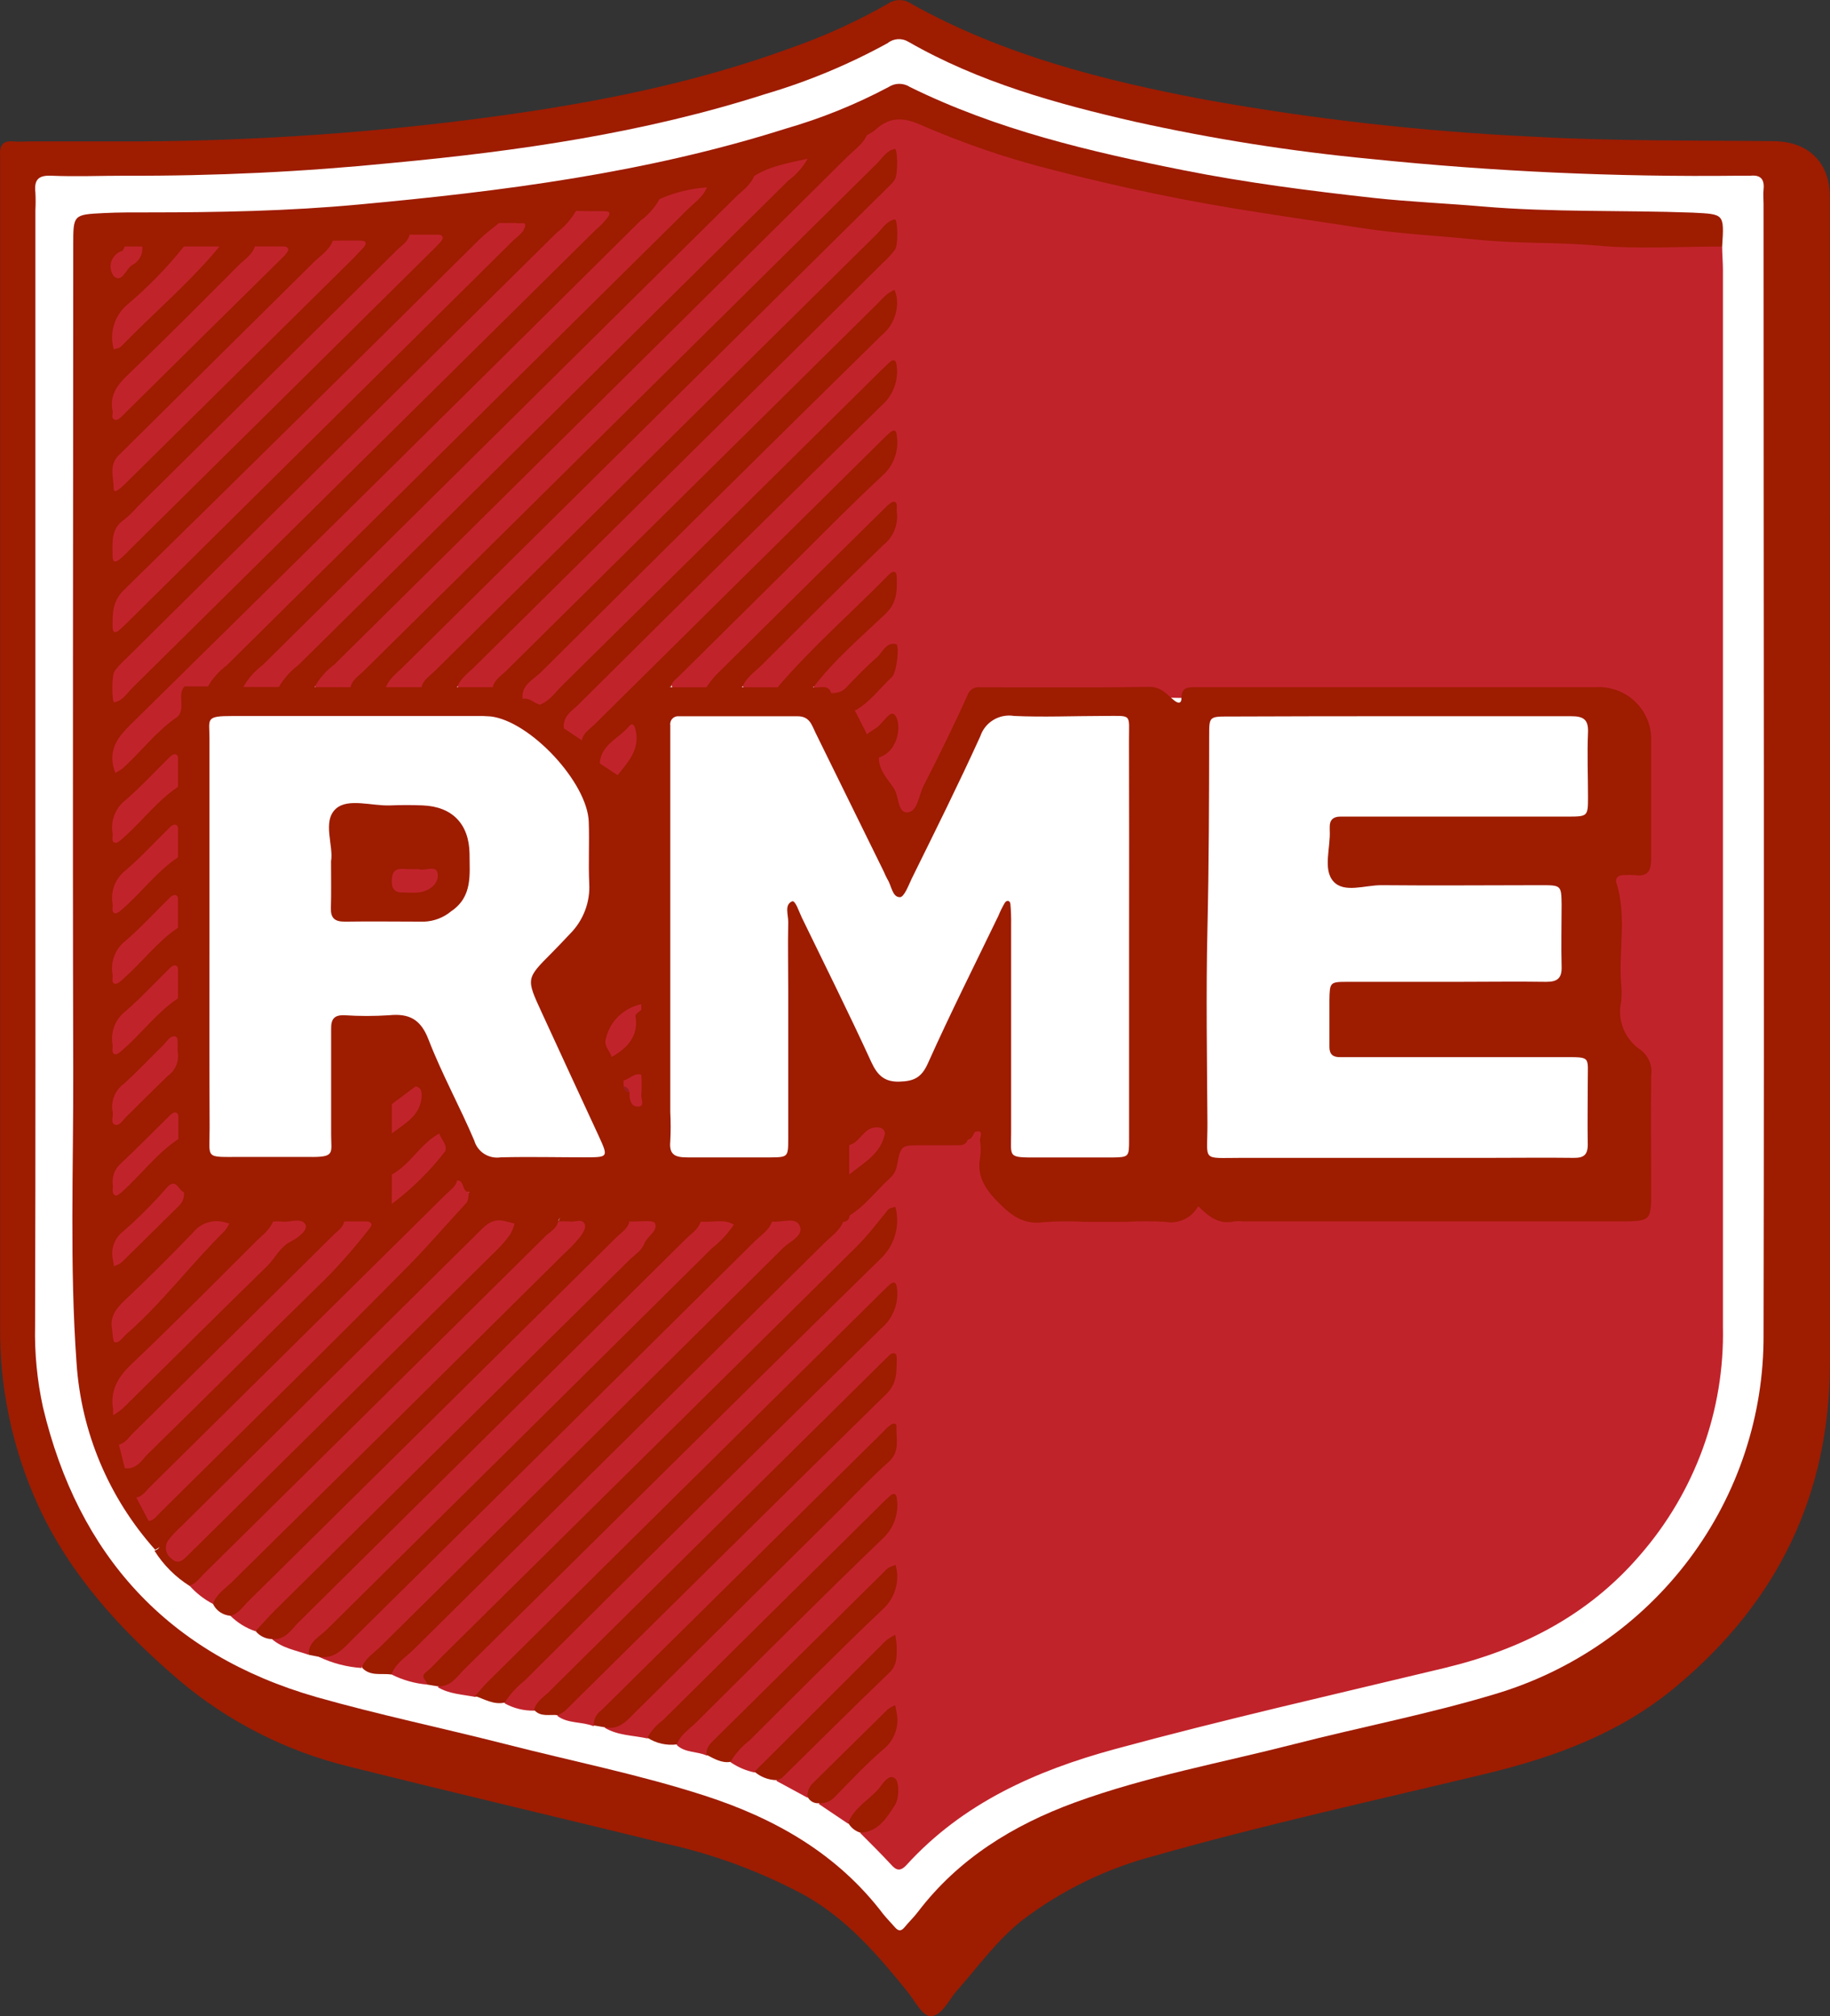 <svg width="59" height="65" viewBox="0 0 59 65" fill="none" xmlns="http://www.w3.org/2000/svg">
<rect x="0" y="0" width="59" height="65" fill="#333333" stroke="none"/>
<g clip-path="url(#clip0_5343_7109)">
<path d="M58.998 25.749C58.998 31.8 58.998 37.858 58.998 43.922C58.998 48.156 57.329 51.61 54.084 54.333C52.301 55.845 50.182 56.635 47.928 57.179C44.362 58.039 40.757 58.825 37.23 59.829C35.69 60.231 34.246 60.931 32.981 61.889C32.143 62.547 31.537 63.401 30.849 64.181C30.579 64.486 30.37 65 29.996 65C29.741 65 29.486 64.496 29.254 64.206C28.294 63.023 27.313 61.871 25.943 61.102C24.547 60.351 23.053 59.794 21.503 59.448C18.088 58.611 14.662 57.807 11.248 56.952C9.234 56.46 7.364 55.511 5.785 54.179C3.913 52.578 2.265 50.793 1.228 48.531C0.403 46.721 -0.015 44.754 0.003 42.768C0.003 33.145 0.003 23.522 0.003 13.899V5.579C0.003 5.39 0.003 5.201 0.003 5.012C-0.018 4.707 0.074 4.528 0.426 4.558C0.614 4.576 0.808 4.558 0.999 4.558C2.18 4.558 3.36 4.558 4.542 4.558C8.333 4.537 12.12 4.272 15.877 3.764C19.15 3.32 22.387 2.688 25.502 1.545C26.583 1.166 27.627 0.69 28.62 0.124C28.732 0.045 28.865 0.003 29.002 0.003C29.139 0.003 29.273 0.045 29.384 0.124C32.326 1.767 35.548 2.589 38.832 3.209C42.338 3.841 45.883 4.241 49.443 4.407C52.029 4.553 54.609 4.521 57.189 4.551C58.305 4.563 58.995 5.237 58.995 6.346C58.998 12.814 58.999 19.282 58.998 25.749Z" fill="#9E1C00"/>
<path d="M1.141 25.046V6.774C1.151 6.586 1.151 6.396 1.141 6.207C1.098 5.814 1.22 5.645 1.65 5.665C2.445 5.698 3.245 5.665 4.042 5.665C6.911 5.677 9.779 5.54 12.634 5.254C16.709 4.873 20.762 4.289 24.682 3.03C26.049 2.627 27.367 2.077 28.615 1.392C28.708 1.316 28.822 1.272 28.942 1.263C29.062 1.255 29.182 1.284 29.285 1.346C31.559 2.652 34.066 3.346 36.6 3.926C39.11 4.482 41.653 4.883 44.213 5.126C48.144 5.53 52.096 5.71 56.048 5.665C56.175 5.665 56.302 5.665 56.43 5.665C56.771 5.63 56.891 5.786 56.858 6.106C56.842 6.263 56.858 6.422 56.858 6.58C56.858 18.728 56.883 30.878 56.858 43.025C56.872 45.627 56.034 48.164 54.469 50.255C52.904 52.346 50.696 53.878 48.177 54.623C46.058 55.26 43.872 55.679 41.727 56.229C39.366 56.834 36.962 57.27 34.664 58.107C32.657 58.841 30.899 59.927 29.595 61.637C29.463 61.813 29.297 61.967 29.157 62.141C29.05 62.269 28.959 62.254 28.859 62.141C28.76 62.027 28.604 61.866 28.48 61.715C27.01 59.776 25.008 58.631 22.718 57.89C20.606 57.207 18.431 56.776 16.286 56.226C14.249 55.707 12.211 55.283 10.204 54.713C5.405 53.337 2.519 50.135 1.385 45.367C1.197 44.504 1.111 43.623 1.131 42.74C1.149 36.848 1.141 30.946 1.141 25.046Z" fill="white"/>
<path d="M55.523 7.947C55.523 8.199 55.548 8.451 55.548 8.703C55.548 20.059 55.548 31.415 55.548 42.773C55.605 45.472 54.651 48.098 52.869 50.142C51.198 52.086 49.048 53.18 46.56 53.778C43.017 54.63 39.463 55.434 35.946 56.39C33.398 57.083 31.042 58.132 29.231 60.121C29.02 60.353 28.887 60.295 28.722 60.106C28.401 59.761 28.065 59.425 27.736 59.098C27.958 58.717 28.416 58.535 28.587 58.109C28.62 58.024 28.689 57.898 28.635 57.857C28.503 57.736 28.436 57.908 28.36 57.971C28.032 58.256 27.79 58.644 27.341 58.793L26.396 58.157C26.931 57.529 27.581 57.015 28.141 56.413C28.279 56.282 28.402 56.136 28.505 55.977C28.587 55.84 28.719 55.621 28.625 55.553C28.465 55.434 28.37 55.679 28.281 55.772C27.517 56.483 26.827 57.272 26.032 57.956L25.031 57.414C25.77 56.259 26.903 55.47 27.812 54.469C28.097 54.219 28.347 53.933 28.556 53.619C28.615 53.506 28.706 53.332 28.622 53.271C28.538 53.211 28.419 53.359 28.337 53.44C27.303 54.464 26.268 55.485 25.232 56.503C24.977 56.755 24.735 57.088 24.318 57.141C24.044 57.082 23.784 56.971 23.554 56.813C23.457 56.347 23.844 56.143 24.096 55.888C25.301 54.673 26.526 53.475 27.744 52.273C27.902 52.117 28.065 51.965 28.215 51.801C28.444 51.549 28.712 51.297 28.63 50.906C28.413 51.084 28.211 51.278 28.026 51.489C26.266 53.178 24.6 54.963 22.787 56.599C22.476 56.456 22.094 56.516 21.824 56.264C21.72 55.76 22.145 55.548 22.418 55.276C24.279 53.412 26.159 51.567 28.021 49.714C28.314 49.424 28.622 49.141 28.663 48.693C28.261 48.806 28.075 49.169 27.807 49.429C25.813 51.383 23.831 53.352 21.842 55.313C21.552 55.601 21.297 55.941 20.864 56.044C20.403 55.944 19.914 55.954 19.493 55.699C21.083 54.474 22.392 52.961 23.824 51.579C25.197 50.258 26.534 48.907 27.886 47.568C28.104 47.382 28.297 47.17 28.462 46.938C28.554 46.789 28.74 46.605 28.569 46.451C28.5 46.391 28.34 46.618 28.23 46.724C26.335 48.597 24.448 50.478 22.545 52.338C21.411 53.448 20.337 54.607 19.132 55.649C18.755 55.497 18.311 55.576 17.968 55.318C18.067 54.885 18.434 54.65 18.732 54.365C21.788 51.327 24.855 48.29 27.932 45.256C28.24 44.951 28.63 44.684 28.64 44.182C28.225 44.313 28.014 44.686 27.731 44.964C24.542 48.103 21.358 51.247 18.179 54.393C17.889 54.678 17.649 55.036 17.216 55.15C16.886 55.156 16.56 55.075 16.271 54.915C16.202 54.376 16.661 54.159 16.956 53.856C20.582 50.252 24.213 46.657 27.851 43.07C28.141 42.783 28.477 42.523 28.615 42.115C28.645 42.029 28.706 41.893 28.643 41.863C28.579 41.832 28.487 41.933 28.421 41.999C28.289 42.137 28.166 42.271 28.019 42.405L16.373 53.919C16.057 54.229 15.764 54.572 15.316 54.708C14.909 54.625 14.483 54.617 14.114 54.393C18.683 49.855 23.256 45.331 27.833 40.821C28.146 40.511 28.51 40.236 28.635 39.783C28.661 39.692 28.714 39.543 28.666 39.513C28.515 39.419 28.487 39.604 28.411 39.677C23.964 44.195 19.371 48.614 14.865 53.115C14.471 53.482 14.109 53.882 13.783 54.31C13.38 54.277 12.987 54.166 12.626 53.985C12.517 53.392 13.036 53.173 13.35 52.863C17.914 48.325 22.507 43.806 27.074 39.266C27.168 39.16 27.267 39.062 27.367 38.961C27.876 38.413 28.51 37.965 28.732 37.196C28.877 36.691 29.323 36.691 29.751 36.679C30.26 36.656 30.77 36.765 31.221 36.427C31.784 36.175 31.788 36.616 31.855 36.931C32.252 38.847 32.542 39.12 34.522 39.077C35.849 39.049 37.188 39.286 38.505 38.825C39.015 38.645 39.524 39.099 40.08 39.099C44.036 39.099 47.993 39.099 51.949 39.099C52.675 39.099 52.994 38.812 52.968 38.091C52.943 37.082 52.968 36.074 52.968 35.065C53.001 34.715 52.9 34.365 52.685 34.085C52.033 33.396 51.99 32.572 52.013 31.697C52.033 30.971 52.033 30.246 52.013 29.521C51.99 28.835 51.804 28.122 52.734 27.797C53.004 27.701 52.968 27.292 52.971 27.02C52.971 26.042 53.004 25.064 52.971 24.088C52.925 23.006 52.39 22.457 51.287 22.447C47.268 22.414 43.241 22.313 39.229 22.484C37.048 22.578 34.899 22.27 32.718 22.409C31.916 22.459 31.409 22.674 31.085 23.417C30.738 24.232 30.336 25.022 29.881 25.782C29.422 26.538 29.117 26.538 28.681 25.77C28.468 25.454 28.317 25.102 28.235 24.731C28.235 24.209 28.729 23.863 28.724 23.342C28.724 23.268 28.762 23.193 28.724 23.12C28.736 23.181 28.724 23.245 28.691 23.299C28.63 23.426 28.534 23.534 28.413 23.61C28.293 23.687 28.154 23.728 28.011 23.73C27.859 23.664 27.73 23.553 27.644 23.412C27.558 23.271 27.518 23.108 27.53 22.943C27.726 22.424 28.248 22.164 28.533 21.715C28.615 21.587 28.755 21.39 28.65 21.302C28.498 21.173 28.411 21.415 28.302 21.499C27.843 21.852 27.576 22.479 26.862 22.462C26.637 22.431 26.426 22.338 26.251 22.194C26.136 21.69 26.564 21.483 26.827 21.198C27.362 20.621 27.968 20.112 28.48 19.512C28.599 19.371 28.768 19.103 28.661 19.008C28.487 18.871 28.38 19.151 28.261 19.26C27.163 20.248 26.248 21.425 25.031 22.285C24.707 22.399 24.352 22.39 24.035 22.26C23.658 21.756 24.172 21.524 24.42 21.272C25.612 20.051 26.842 18.864 28.052 17.659C28.342 17.369 28.661 17.091 28.663 16.633C28.299 16.781 28.105 17.117 27.843 17.374C26.417 18.765 25.005 20.172 23.587 21.572C23.344 21.865 23.046 22.109 22.708 22.288C22.391 22.395 22.045 22.384 21.735 22.258C21.353 21.688 21.931 21.471 22.191 21.206C23.994 19.381 25.831 17.586 27.657 15.78C27.835 15.604 28.014 15.42 28.197 15.246C28.505 14.966 28.689 14.576 28.706 14.162C28.502 14.428 28.276 14.676 28.029 14.903C25.234 17.666 22.44 20.428 19.646 23.188C19.376 23.453 19.137 23.763 18.77 23.909C18.628 23.911 18.488 23.872 18.369 23.795C18.251 23.718 18.158 23.607 18.103 23.478C17.978 22.9 18.439 22.628 18.762 22.308C21.773 19.315 24.797 16.338 27.81 13.345C28.156 12.999 28.625 12.717 28.638 12.14C28.189 12.321 27.94 12.73 27.619 13.045C24.562 16.045 21.518 19.05 18.487 22.061C18.177 22.366 17.912 22.747 17.428 22.817C17.311 22.817 17.196 22.794 17.089 22.749C16.982 22.703 16.886 22.636 16.806 22.552C16.587 21.915 17.13 21.647 17.466 21.312C20.879 17.917 24.3 14.528 27.728 11.146C28.1 10.776 28.589 10.471 28.65 9.873C28.141 10.072 27.866 10.526 27.504 10.882C23.938 14.391 20.372 17.908 16.806 21.433C16.493 21.741 16.218 22.099 15.787 22.283C15.471 22.39 15.126 22.379 14.817 22.252C14.47 21.647 15.051 21.42 15.326 21.133C18.213 18.245 21.115 15.369 24.032 12.505C25.391 11.161 26.742 9.824 28.085 8.497C28.358 8.227 28.628 7.954 28.633 7.536C28.294 7.665 28.123 7.975 27.869 8.209C23.402 12.615 18.941 17.022 14.483 21.43C14.17 21.741 13.895 22.099 13.464 22.283C13.147 22.39 12.802 22.38 12.491 22.255C12.109 21.683 12.687 21.463 12.95 21.201C15.005 19.126 17.091 17.084 19.167 15.029L27.899 6.394C28.212 6.084 28.569 5.796 28.62 5.312C28.177 5.423 27.98 5.816 27.693 6.109C22.517 11.209 17.346 16.316 12.181 21.43C11.865 21.741 11.589 22.099 11.162 22.283C10.858 22.384 10.528 22.376 10.229 22.26C9.873 21.743 10.374 21.524 10.624 21.272C12.091 19.787 13.586 18.327 15.072 16.857C19.388 12.583 23.707 8.309 28.029 4.036C28.564 3.56 29.145 3.532 29.799 3.784C35.204 5.922 40.879 6.81 46.636 7.294C49.234 7.513 51.832 7.695 54.441 7.662C54.823 7.672 55.212 7.665 55.523 7.947Z" fill="#C1232B"/>
<path d="M55.523 7.947C54.183 7.947 52.836 8.038 51.508 7.919C50.181 7.801 48.916 7.859 47.634 7.728C46.353 7.596 45.133 7.543 43.9 7.352C42.797 7.18 41.687 7.024 40.589 6.848C38.349 6.505 36.13 6.047 33.938 5.476C32.466 5.106 31.028 4.614 29.639 4.006C29.053 3.754 28.635 3.799 28.199 4.205C28.125 4.261 28.046 4.309 27.962 4.349C27.41 4.81 26.74 5.035 26.078 5.277C25.505 5.499 24.903 5.645 24.333 5.872C23.823 6.003 23.314 6.094 22.805 6.227C22.295 6.361 21.786 6.535 21.243 6.638C20.558 6.732 19.875 6.838 19.205 6.976C19.012 7.024 18.815 7.06 18.617 7.085C17.985 7.259 17.32 7.201 16.689 7.359C16.491 7.408 16.289 7.44 16.085 7.455C15.232 7.682 14.34 7.559 13.482 7.733C13.382 7.761 13.28 7.782 13.176 7.796C12.509 7.884 11.826 7.733 11.166 7.927C11.014 7.965 10.858 7.991 10.7 8.002C9.974 8.065 9.238 7.922 8.517 8.111C8.415 8.139 8.31 8.161 8.204 8.174C7.832 8.207 7.458 8.214 7.083 8.214C6.709 8.214 6.319 8.227 5.95 8.214C5.517 8.191 5.084 8.232 4.651 8.214C4.433 8.2 4.216 8.251 4.029 8.363C3.922 8.456 3.84 8.573 3.79 8.705C3.739 8.837 3.723 8.979 3.741 9.119C3.741 14.474 3.741 19.829 3.741 25.185C3.741 30.066 3.741 34.949 3.741 39.83C3.741 41.595 3.708 43.36 3.767 45.125C3.801 45.227 3.829 45.33 3.851 45.435C3.883 45.775 3.941 46.112 4.024 46.444C4.093 46.696 4.177 46.948 4.264 47.2C4.361 47.528 4.479 47.849 4.615 48.163C4.743 48.443 4.888 48.708 5.03 48.98C5.081 49.308 5.637 49.653 5.002 49.963C3.507 48.29 2.616 46.172 2.468 43.943C2.241 40.794 2.371 37.639 2.361 34.49C2.338 25.626 2.361 16.764 2.361 7.899C2.361 6.926 2.361 6.918 3.336 6.87C3.813 6.845 4.292 6.848 4.771 6.848C7.035 6.848 9.299 6.805 11.551 6.595C16.21 6.167 20.843 5.572 25.324 4.15C26.476 3.818 27.59 3.368 28.648 2.806C28.75 2.739 28.87 2.703 28.993 2.703C29.116 2.703 29.236 2.739 29.338 2.806C32.14 4.185 35.13 4.886 38.169 5.491C40.189 5.892 42.229 6.152 44.269 6.379C45.434 6.507 46.62 6.555 47.787 6.656C50.049 6.85 52.311 6.772 54.57 6.855C55.589 6.908 55.592 6.88 55.523 7.947Z" fill="#9E1C00"/>
<path d="M4.98 49.994C5.161 49.933 5.194 49.827 5.102 49.663C5.01 49.499 4.886 49.255 4.781 49.051C4.911 48.64 5.24 48.377 5.53 48.09C7.919 45.725 10.301 43.358 12.7 41.005C13.556 40.166 14.203 39.132 15.174 38.396C15.938 39.049 16.957 38.971 17.835 39.24C17.919 39.28 17.991 39.341 18.042 39.417C18.042 39.853 17.711 40.078 17.448 40.337C13.989 43.77 10.524 47.194 7.053 50.611C6.799 50.863 6.59 51.242 6.119 51.133C5.657 50.843 5.268 50.453 4.98 49.994Z" fill="#9E1C00"/>
<path d="M13.777 54.31C13.777 54.179 13.523 54.081 13.729 53.914C13.935 53.748 14.093 53.559 14.274 53.38C18.716 48.988 23.159 44.596 27.601 40.206C27.983 39.828 28.296 39.404 28.638 38.993C28.683 38.941 28.788 38.933 28.867 38.905C28.883 38.965 28.896 39.026 28.905 39.087C28.948 39.363 28.922 39.645 28.829 39.909C28.736 40.172 28.579 40.41 28.373 40.599C23.885 44.991 19.43 49.424 14.959 53.828C14.72 54.068 14.526 54.393 14.109 54.365L13.777 54.31Z" fill="#9E1C00"/>
<path d="M27.189 39.379C27.067 39.687 26.789 39.863 26.57 40.083C22.155 44.453 17.733 48.829 13.304 53.211C13.05 53.45 12.746 53.639 12.621 53.985C12.301 53.937 11.941 54.053 11.677 53.77C11.577 53.223 12.051 53.014 12.344 52.717C16.479 48.61 20.618 44.509 24.761 40.413C25.039 40.141 25.719 39.836 24.878 39.404C24.861 39.358 24.858 39.308 24.87 39.26C24.881 39.212 24.906 39.169 24.942 39.135C25.739 38.787 26.476 38.976 27.189 39.379Z" fill="#9E1C00"/>
<path d="M24.891 39.382C25.194 39.425 25.637 39.223 25.775 39.503C25.935 39.828 25.489 40.007 25.265 40.216C20.944 44.504 16.613 48.79 12.275 53.075C12.053 53.294 11.765 53.47 11.656 53.775C11.178 53.743 10.711 53.62 10.28 53.415C10.987 52.883 11.646 52.292 12.252 51.65C16.139 47.803 20.029 43.958 23.923 40.115C24.213 39.836 24.448 39.472 24.891 39.382Z" fill="#C1232B"/>
<path d="M24.891 39.382C24.794 39.667 24.537 39.818 24.338 40.014C20.029 44.285 15.715 48.554 11.396 52.82C11.083 53.127 10.81 53.496 10.286 53.415L9.952 53.349C9.72 52.747 10.255 52.512 10.558 52.21C14.515 48.277 18.48 44.351 22.454 40.433C22.56 40.315 22.674 40.205 22.795 40.103C23.378 39.674 22.91 39.563 22.586 39.404C22.565 39.36 22.559 39.31 22.569 39.262C22.579 39.214 22.603 39.17 22.64 39.137C23.439 38.782 24.168 38.981 24.889 39.389L24.891 39.382Z" fill="#9E1C00"/>
<path d="M22.593 39.382C22.947 39.425 23.319 39.281 23.66 39.48C23.468 39.767 23.231 40.022 22.96 40.236C18.822 44.339 14.68 48.44 10.535 52.537C10.3 52.769 9.934 52.931 9.949 53.349C9.544 53.206 9.106 53.138 8.77 52.845C13.185 48.458 17.605 44.088 22.03 39.735C22.169 39.554 22.369 39.429 22.593 39.382Z" fill="#C1232B"/>
<path d="M22.593 39.382C22.517 39.634 22.282 39.775 22.107 39.949C17.946 44.069 13.786 48.187 9.626 52.303C9.389 52.54 9.203 52.878 8.783 52.843C8.68 52.843 8.578 52.82 8.485 52.776C8.392 52.733 8.31 52.669 8.245 52.59C8.202 52.059 8.65 51.834 8.951 51.534C12.547 47.962 16.151 44.395 19.763 40.831C20.018 40.579 20.25 40.327 20.494 40.075C20.866 39.704 20.586 39.553 20.291 39.389C20.274 39.343 20.272 39.293 20.284 39.246C20.295 39.199 20.321 39.155 20.357 39.122C21.154 38.777 21.885 38.971 22.601 39.374L22.593 39.382Z" fill="#9E1C00"/>
<path d="M15.318 54.678C15.463 54.514 15.601 54.343 15.757 54.189C19.903 50.084 24.052 45.982 28.202 41.883C28.36 41.726 28.515 41.568 28.678 41.419C28.798 41.313 28.89 41.316 28.915 41.502C28.951 41.748 28.923 42 28.834 42.233C28.745 42.466 28.598 42.672 28.406 42.833C24.559 46.598 20.725 50.385 16.903 54.194C16.654 54.389 16.441 54.624 16.273 54.89C15.919 54.968 15.629 54.784 15.318 54.678Z" fill="#9E1C00"/>
<path d="M20.294 39.382C20.327 39.382 20.357 39.382 20.39 39.382C20.645 39.382 21.066 39.329 21.114 39.432C21.231 39.684 20.859 39.851 20.765 40.108C20.683 40.325 20.429 40.478 20.256 40.655L8.88 51.9C8.656 52.121 8.449 52.361 8.235 52.59C7.929 52.487 7.651 52.314 7.423 52.086C7.502 51.718 7.805 51.514 8.047 51.274C11.849 47.508 15.655 43.744 19.466 39.984C19.705 39.745 19.917 39.445 20.294 39.382Z" fill="#C1232B"/>
<path d="M20.294 39.382C20.238 39.614 20.039 39.73 19.878 39.886C15.924 43.802 11.966 47.715 8.006 51.625C7.83 51.799 7.693 52.028 7.423 52.091C7.307 52.081 7.196 52.042 7.099 51.978C7.003 51.913 6.925 51.826 6.873 51.723C6.755 51.171 7.234 50.967 7.525 50.667C10.863 47.344 14.211 44.029 17.568 40.723C17.769 40.524 17.955 40.304 18.174 40.125C18.646 39.74 18.284 39.578 17.996 39.387C18.22 38.772 18.737 38.956 19.168 39.001C19.598 39.046 19.985 39.072 20.296 39.387L20.294 39.382Z" fill="#9E1C00"/>
<path d="M17.996 39.382C18.123 39.371 18.251 39.371 18.378 39.382C18.544 39.409 18.788 39.263 18.86 39.487C18.895 39.598 18.776 39.788 18.681 39.904C18.518 40.097 18.341 40.279 18.154 40.451C14.603 43.97 11.045 47.487 7.479 51.002C7.257 51.221 6.97 51.39 6.868 51.711C6.578 51.559 6.319 51.357 6.104 51.113C6.307 51.07 6.414 50.901 6.544 50.77C10.243 47.119 13.939 43.465 17.632 39.808C17.78 39.687 17.953 39.583 17.996 39.382Z" fill="#C1232B"/>
<path d="M17.219 55.124C17.282 54.857 17.517 54.723 17.692 54.549C21.204 51.07 24.719 47.593 28.238 44.119L28.645 43.718C28.709 43.655 28.788 43.592 28.875 43.65C28.91 43.673 28.913 43.766 28.913 43.827C28.9 44.225 28.936 44.583 28.577 44.941C25.112 48.332 21.671 51.748 18.22 55.154C18.146 55.211 18.066 55.258 17.98 55.296C17.721 55.263 17.43 55.369 17.219 55.124Z" fill="#9E1C00"/>
<path d="M19.144 55.626C19.14 55.532 19.16 55.438 19.201 55.354C19.243 55.269 19.306 55.196 19.384 55.142L28.502 46.131C28.564 46.059 28.634 45.995 28.711 45.94C28.783 45.892 28.91 45.854 28.902 45.995C28.887 46.386 29.03 46.794 28.648 47.135C28.105 47.619 27.606 48.143 27.089 48.662L20.466 55.218C20.196 55.487 19.957 55.782 19.496 55.687L19.144 55.626Z" fill="#9E1C00"/>
<path d="M20.872 56.022C20.994 55.8 21.163 55.608 21.369 55.46C23.646 53.202 25.925 50.948 28.205 48.698C28.363 48.541 28.519 48.38 28.684 48.234C28.809 48.12 28.903 48.141 28.916 48.327C28.949 48.557 28.926 48.791 28.849 49.01C28.773 49.229 28.645 49.427 28.475 49.588C26.438 51.547 24.443 53.546 22.441 55.535C22.22 55.755 21.932 55.931 21.822 56.239C21.489 56.281 21.152 56.204 20.872 56.022Z" fill="#9E1C00"/>
<path d="M22.784 56.577C22.746 56.324 22.935 56.181 23.09 56.024L28.503 50.674C28.542 50.625 28.588 50.582 28.64 50.546C28.715 50.508 28.794 50.477 28.875 50.452C28.891 50.512 28.904 50.573 28.913 50.634C28.946 50.866 28.921 51.102 28.84 51.322C28.758 51.542 28.623 51.739 28.447 51.895C27 53.271 25.594 54.691 24.178 56.1C23.926 56.293 23.714 56.531 23.551 56.801C23.271 56.851 23.016 56.695 22.784 56.577Z" fill="#9E1C00"/>
<path d="M24.325 57.118C25.735 55.712 27.144 54.306 28.553 52.901C28.649 52.823 28.753 52.758 28.864 52.704C28.887 52.824 28.902 52.945 28.91 53.067C28.91 53.374 28.943 53.667 28.668 53.932C27.502 55.049 26.363 56.188 25.212 57.318C25.159 57.352 25.1 57.377 25.038 57.391C24.776 57.386 24.523 57.29 24.325 57.118Z" fill="#9E1C00"/>
<path d="M26.04 57.933C26.031 57.855 26.039 57.777 26.065 57.703C26.09 57.63 26.132 57.562 26.187 57.507C27 56.71 27.807 55.906 28.62 55.109C28.694 55.053 28.775 55.008 28.862 54.976C28.88 55.064 28.9 55.155 28.913 55.243C28.952 55.458 28.932 55.68 28.854 55.885C28.776 56.089 28.643 56.269 28.47 56.405C27.919 56.879 27.423 57.414 26.913 57.933C26.849 58.003 26.77 58.057 26.682 58.092C26.594 58.127 26.499 58.142 26.404 58.135C26.33 58.142 26.255 58.126 26.19 58.09C26.125 58.054 26.073 57.999 26.04 57.933Z" fill="#9E1C00"/>
<path d="M27.347 58.77C27.52 58.314 27.945 58.067 28.266 57.739C28.439 57.562 28.628 57.161 28.855 57.333C29.002 57.441 28.992 57.981 28.855 58.195C28.6 58.581 28.33 59.06 27.739 59.085C27.572 59.033 27.432 58.921 27.347 58.77Z" fill="#9E1C00"/>
<path d="M20.294 39.379C19.662 39.498 19.089 39.089 18.46 39.19C18.284 39.215 18.07 39.13 17.994 39.379C17.306 39.477 16.669 39.127 15.974 39.175C15.5 39.218 15.441 38.648 15.123 38.434C14.825 38.519 14.754 38.267 14.614 38.106C14.465 37.801 14.334 37.489 14.219 37.171C14.136 36.982 14.051 36.796 13.964 36.611C13.781 36.248 13.62 35.875 13.48 35.494C13.422 35.351 13.335 35.222 13.225 35.113C12.558 35.04 13.029 35.552 12.892 35.749C12.892 36.033 12.892 36.318 12.912 36.603C12.912 37.012 12.912 37.418 12.912 37.824C12.912 38.129 12.912 38.434 12.894 38.739C12.871 39.243 12.64 39.518 12.082 39.45C11.808 39.411 11.529 39.433 11.264 39.513C11.17 39.54 11.073 39.561 10.976 39.576C10.253 39.672 9.542 39.261 8.816 39.541C7.762 39.558 6.697 39.601 5.948 38.656C5.886 38.579 5.836 38.494 5.798 38.403C5.658 37.899 5.474 37.395 5.564 36.845C5.576 36.75 5.596 36.656 5.622 36.563C5.66 35.176 5.742 33.79 5.546 32.41C5.556 32.316 5.574 32.224 5.602 32.133C5.884 31.445 5.459 30.772 5.558 30.088C5.572 29.998 5.591 29.907 5.614 29.819C5.869 29.143 5.454 28.482 5.561 27.802C5.573 27.711 5.592 27.622 5.617 27.534C5.872 26.859 5.454 26.203 5.561 25.532C5.573 25.442 5.592 25.353 5.617 25.265C5.834 24.595 5.617 23.929 5.579 23.261C5.585 23.166 5.601 23.073 5.625 22.981C5.737 22.666 5.678 22.285 5.981 22.043C6.219 21.928 6.481 21.873 6.745 21.884C7.122 21.884 7.51 21.867 7.874 21.884C8.238 21.902 8.638 21.864 9.03 21.884C9.422 21.904 9.843 21.829 10.161 22.154H11.3C11.684 21.942 12.064 21.801 12.454 22.154H13.592C13.977 21.942 14.356 21.801 14.743 22.154H15.885C16.363 21.889 16.608 22.202 16.848 22.532C17.077 22.482 17.222 22.674 17.418 22.726C17.882 22.772 18.09 23.069 18.182 23.483L18.755 23.863C19.13 23.934 19.265 24.302 19.535 24.486C19.745 24.64 19.943 24.808 20.128 24.991C20.345 25.212 20.421 25.134 20.421 24.862C20.421 24.176 20.383 23.49 20.439 22.807C20.508 21.998 20.775 21.864 21.631 22.157H22.777C23.162 21.945 23.541 21.804 23.931 22.157H25.075C25.459 21.945 25.839 21.804 26.229 22.157C26.425 22.202 26.695 22.033 26.802 22.348C27.079 22.507 27.507 22.472 27.566 22.916L27.951 23.672C28.294 23.816 28.356 24.103 28.335 24.428C28.335 24.834 28.61 25.104 28.819 25.414C28.99 25.666 28.931 26.208 29.255 26.191C29.578 26.173 29.619 25.659 29.764 25.359C30.258 24.39 30.742 23.415 31.188 22.424C31.213 22.337 31.269 22.262 31.345 22.213C31.421 22.164 31.513 22.144 31.603 22.157C33.422 22.157 35.241 22.172 37.062 22.144C37.452 22.144 37.622 22.396 37.859 22.583C37.992 22.691 38.096 22.681 38.091 22.497C38.091 22.177 38.274 22.152 38.524 22.154C39.321 22.154 40.118 22.154 40.918 22.154H51.451C51.685 22.141 51.92 22.176 52.14 22.258C52.36 22.34 52.56 22.466 52.728 22.629C52.896 22.792 53.028 22.988 53.115 23.204C53.202 23.42 53.242 23.651 53.234 23.884C53.234 25.144 53.234 26.405 53.234 27.666C53.234 28.051 53.152 28.273 52.709 28.213C52.582 28.204 52.454 28.204 52.327 28.213C52.169 28.213 52.072 28.319 52.11 28.447C52.457 29.526 52.182 30.631 52.268 31.725C52.288 31.913 52.288 32.103 52.268 32.292C52.202 32.585 52.227 32.891 52.34 33.169C52.453 33.448 52.648 33.686 52.9 33.853C53.025 33.949 53.122 34.076 53.181 34.221C53.24 34.367 53.259 34.525 53.236 34.68C53.218 35.94 53.236 37.201 53.236 38.461C53.236 39.334 53.196 39.374 52.332 39.377C49.011 39.377 45.691 39.377 42.373 39.377H40.08C39.984 39.367 39.888 39.367 39.792 39.377C39.283 39.498 38.954 39.198 38.631 38.888C38.53 39.073 38.371 39.222 38.179 39.313C37.987 39.403 37.77 39.431 37.561 39.392C37.147 39.367 36.732 39.367 36.318 39.392H34.976C34.53 39.366 34.083 39.37 33.638 39.404C33.022 39.488 32.635 39.21 32.23 38.809C31.825 38.408 31.481 37.972 31.596 37.337C31.626 37.149 31.626 36.958 31.596 36.77C31.58 36.669 31.748 36.417 31.445 36.487C31.389 36.502 31.366 36.712 31.219 36.739C30.36 36.866 29.488 36.88 28.626 36.782C28.489 36.714 28.364 36.625 28.256 36.518C27.928 36.247 27.685 35.888 27.558 35.484C27.618 36 27.647 36.52 27.645 37.039C27.645 37.342 27.645 37.645 27.663 37.945C27.713 38.383 27.616 38.826 27.388 39.205C27.386 39.255 27.365 39.301 27.329 39.336C27.294 39.37 27.246 39.391 27.197 39.392C26.565 39.508 25.992 39.104 25.363 39.203C25.187 39.228 24.973 39.142 24.896 39.392C24.267 39.51 23.694 39.102 23.063 39.203C22.889 39.228 22.675 39.142 22.599 39.392C21.97 39.51 21.394 39.102 20.765 39.203C20.584 39.215 20.37 39.13 20.294 39.379Z" fill="#9E1C00"/>
<path d="M10.145 22.146H8.991C8.877 21.72 9.223 21.521 9.458 21.292C14.65 16.14 19.85 10.993 25.056 5.852C25.37 5.582 25.698 5.329 26.04 5.095C26.633 4.732 27.313 4.571 27.955 4.339C27.83 4.644 27.555 4.821 27.334 5.04C21.815 10.506 16.296 15.969 10.777 21.428C10.516 21.619 10.301 21.864 10.145 22.146Z" fill="#9E1C00"/>
<path d="M12.444 22.146H11.3C11.358 21.915 11.555 21.799 11.717 21.642C17.236 16.181 22.755 10.724 28.274 5.269C28.45 5.095 28.582 4.851 28.852 4.8C28.936 4.785 28.959 5.61 28.852 5.784C28.801 5.863 28.739 5.935 28.669 5.998C28.514 6.157 28.353 6.311 28.195 6.467C23.148 11.457 18.102 16.448 13.057 21.441C12.841 21.665 12.573 21.841 12.444 22.146Z" fill="#9E1C00"/>
<path d="M14.741 22.146H13.592C13.65 21.915 13.847 21.799 14.009 21.642C18.764 16.936 23.519 12.236 28.274 7.541C28.449 7.367 28.582 7.122 28.852 7.072C28.936 7.057 28.972 7.891 28.852 8.053C28.737 8.204 28.608 8.344 28.467 8.471L26.982 9.944C23.105 13.774 19.23 17.607 15.357 21.441C15.14 21.665 14.865 21.841 14.741 22.146Z" fill="#9E1C00"/>
<path d="M16.849 22.525C16.518 22.426 16.266 22.131 15.887 22.146C15.945 21.915 16.141 21.799 16.305 21.642C20.288 17.699 24.274 13.758 28.261 9.818C28.373 9.707 28.48 9.588 28.6 9.485C28.674 9.431 28.754 9.383 28.837 9.341C28.868 9.417 28.893 9.495 28.91 9.576C28.942 9.806 28.914 10.041 28.828 10.258C28.742 10.475 28.601 10.666 28.419 10.814C24.736 14.432 21.067 18.061 17.413 21.7C17.158 21.932 16.801 22.099 16.849 22.525Z" fill="#9E1C00"/>
<path d="M18.176 23.473L17.412 22.716C17.72 22.595 17.899 22.323 18.12 22.104C21.459 18.811 24.794 15.516 28.125 12.218C28.306 12.039 28.485 11.86 28.671 11.688C28.788 11.58 28.882 11.58 28.907 11.769C28.944 12.015 28.916 12.266 28.826 12.499C28.737 12.731 28.59 12.937 28.398 13.098C25.161 16.265 21.935 19.447 18.719 22.646C18.507 22.883 18.141 23.047 18.176 23.473Z" fill="#9E1C00"/>
<path d="M19.335 24.61L18.76 23.853C18.816 23.621 19.015 23.505 19.175 23.349C22.209 20.344 25.245 17.341 28.281 14.341C28.416 14.207 28.549 14.068 28.691 13.947C28.834 13.826 28.905 13.879 28.915 14.056C28.95 14.286 28.928 14.521 28.85 14.741C28.772 14.96 28.642 15.158 28.47 15.316C27.357 16.348 26.299 17.439 25.219 18.506C24.139 19.572 23.016 20.684 21.908 21.783C21.799 21.892 21.653 21.98 21.628 22.151C20.55 22.177 20.678 21.988 20.67 23.105C20.67 23.924 20.67 24.743 20.67 25.56C20.67 25.666 20.739 25.825 20.568 25.853C20.507 25.853 20.403 25.767 20.354 25.696C20.194 25.47 20.054 25.23 19.906 24.995C19.891 24.969 19.879 24.94 19.873 24.91C19.86 24.521 20.265 24.274 20.23 23.879C19.832 23.994 19.687 24.423 19.335 24.61Z" fill="#9E1C00"/>
<path d="M23.936 22.146H22.782C22.868 22.018 22.962 21.896 23.065 21.781C24.887 19.974 26.712 18.17 28.539 16.368C28.625 16.282 28.765 16.154 28.839 16.176C28.959 16.214 28.898 16.386 28.913 16.502C28.94 16.702 28.914 16.906 28.838 17.094C28.762 17.282 28.638 17.447 28.478 17.573C27.156 18.849 25.854 20.147 24.555 21.446C24.333 21.665 24.058 21.841 23.936 22.146Z" fill="#9E1C00"/>
<path d="M26.233 22.146H25.079C26.19 20.848 27.481 19.726 28.676 18.508C28.785 18.4 28.905 18.395 28.91 18.587C28.923 19.02 28.938 19.416 28.551 19.787C27.754 20.548 26.905 21.264 26.233 22.146Z" fill="#9E1C00"/>
<path d="M27.38 39.193V37.866C27.672 37.354 28.063 36.904 28.531 36.54C28.797 36.702 29.11 36.77 29.42 36.734C30.019 36.722 30.615 36.734 31.203 36.734C31.145 36.926 30.992 36.926 30.826 36.923C30.444 36.923 30.062 36.923 29.68 36.923C29.053 36.923 29.043 36.923 28.916 37.584C28.89 37.738 28.812 37.878 28.694 37.982C28.254 38.378 27.902 38.875 27.38 39.193Z" fill="#9E1C00"/>
<path d="M27.571 22.905L26.807 22.338C26.903 22.349 27 22.336 27.089 22.299C27.178 22.263 27.256 22.204 27.316 22.129C27.624 21.811 27.93 21.488 28.266 21.198C28.457 21.032 28.562 20.694 28.89 20.765C29.007 20.79 28.916 21.675 28.758 21.824C28.366 22.189 28.05 22.638 27.571 22.905Z" fill="#9E1C00"/>
<path d="M28.34 24.421C28.021 24.262 28.182 23.866 27.955 23.664C28.054 23.596 28.154 23.526 28.258 23.46C28.472 23.321 28.689 22.875 28.847 23.047C29.005 23.218 29.005 23.7 28.824 24.005C28.775 24.103 28.708 24.19 28.624 24.261C28.541 24.333 28.444 24.387 28.34 24.421Z" fill="#9E1C00"/>
<path d="M5.93 38.434C6.162 38.489 6.282 38.686 6.44 38.842C6.536 38.964 6.66 39.06 6.803 39.122C6.946 39.184 7.102 39.21 7.257 39.198C7.785 39.152 8.276 39.505 8.814 39.379L8.857 39.508C8.783 39.906 8.46 40.133 8.197 40.395C7.178 41.416 6.16 42.437 5.118 43.438C4.506 44.026 3.905 44.608 3.643 45.44C3.258 45.228 3.462 44.873 3.462 44.593C3.449 38.628 3.449 32.661 3.462 26.692V8.996C3.475 8.807 3.475 8.617 3.462 8.428C3.396 7.947 3.686 7.924 4.043 7.947C4.142 8.141 3.977 8.285 3.949 8.451C4.259 8.393 4.387 8.103 4.616 7.947H5.958C6.042 8.529 5.505 8.721 5.227 9.071C4.787 9.631 4.056 9.966 3.908 10.751C4.56 10.433 4.927 9.81 5.454 9.354C5.981 8.897 6.432 8.275 7.105 7.947H8.256C8.371 8.416 7.976 8.615 7.726 8.867C6.751 9.861 5.752 10.831 4.764 11.809C4.585 11.988 4.399 12.16 4.234 12.351C4.055 12.533 3.94 12.766 3.905 13.017C4.191 13.032 4.287 12.765 4.443 12.621C5.823 11.275 7.171 9.891 8.577 8.57C8.987 8.184 8.663 8.116 8.444 7.944C8.503 7.76 8.646 7.753 8.809 7.755C9.453 7.755 10.1 7.755 10.747 7.755C10.839 8.26 10.421 8.471 10.148 8.744C8.365 10.508 6.582 12.273 4.817 14.026C4.636 14.202 4.453 14.376 4.282 14.565C4.112 14.754 3.844 15.122 3.951 15.18C4.242 15.344 4.374 14.956 4.545 14.787C6.63 12.728 8.712 10.66 10.79 8.582C11.002 8.37 11.463 8.197 11.088 7.755C11.144 7.574 11.29 7.564 11.45 7.566C12.033 7.566 12.614 7.566 13.197 7.566C13.294 8.113 12.823 8.323 12.53 8.62C9.929 11.214 7.311 13.791 4.7 16.378C4.406 16.62 4.156 16.91 3.961 17.235C3.908 17.343 3.809 17.505 3.921 17.573C4.033 17.641 4.117 17.457 4.203 17.374L6.228 15.369C8.618 13.016 11.007 10.658 13.396 8.295C13.679 8.015 13.89 7.791 13.396 7.564C13.411 7.504 13.447 7.451 13.498 7.416C13.549 7.38 13.612 7.365 13.674 7.372C14.481 7.372 15.289 7.412 16.078 7.188C16.162 7.511 15.874 7.619 15.706 7.783C12.023 11.399 8.365 15.039 4.69 18.665C4.601 18.753 4.509 18.839 4.435 18.932C4.18 19.209 3.875 19.459 3.905 19.89C4.197 19.705 4.456 19.472 4.669 19.202C8.434 15.489 12.195 11.771 15.951 8.048C16.206 7.796 16.549 7.571 16.667 7.185C16.743 6.933 16.954 6.991 17.13 6.999C17.623 7.035 18.118 6.971 18.585 6.81C18.666 7.392 18.159 7.619 17.846 7.932C13.482 12.273 9.11 16.601 4.731 20.914C4.394 21.246 3.898 21.501 3.938 22.096C4.346 21.894 4.603 21.529 4.914 21.224C9.448 16.749 13.976 12.271 18.498 7.788C18.776 7.513 19.214 7.317 19.142 6.81C19.176 6.759 19.211 6.666 19.242 6.666C19.924 6.696 20.564 6.346 21.252 6.432C21.369 6.86 21.022 7.059 20.788 7.289C15.863 12.163 10.939 17.038 6.014 21.912C5.313 22.55 4.654 23.233 4.043 23.957C3.961 24.063 3.824 24.234 3.977 24.35C4.058 24.411 4.17 24.227 4.27 24.156C4.764 23.808 4.996 23.097 5.747 23.102C5.909 23.724 5.975 24.367 5.943 25.008C5.943 25.167 5.943 25.316 5.747 25.374C5.581 24.789 5.347 24.718 4.955 25.233C4.7 25.58 4.305 25.835 4.053 26.201C3.966 26.327 3.834 26.536 3.933 26.619C4.084 26.743 4.16 26.496 4.272 26.418C4.769 26.077 4.996 25.364 5.747 25.374C5.632 25.996 6.042 26.564 5.943 27.186C5.915 27.36 6.004 27.57 5.749 27.645C5.581 27.063 5.347 26.99 4.955 27.504C4.7 27.852 4.305 28.107 4.053 28.472C3.966 28.601 3.834 28.808 3.933 28.891C4.084 29.017 4.16 28.767 4.272 28.689C4.769 28.349 4.996 27.635 5.747 27.645C5.632 28.268 6.042 28.838 5.943 29.461C5.915 29.632 6.004 29.844 5.749 29.919C5.581 29.334 5.347 29.261 4.955 29.776C4.7 30.124 4.305 30.378 4.053 30.746C3.966 30.872 3.834 31.079 3.933 31.162C4.084 31.288 4.16 31.041 4.272 30.963C4.769 30.623 4.996 29.909 5.747 29.917C5.632 30.542 6.042 31.11 5.943 31.732C5.915 31.904 6.004 32.115 5.749 32.191C5.581 31.609 5.347 31.533 4.955 32.05C4.7 32.398 4.305 32.653 4.053 33.018C3.966 33.144 3.834 33.353 3.933 33.437C4.084 33.56 4.16 33.313 4.272 33.235C4.769 32.895 4.996 32.181 5.749 32.191C5.625 32.695 5.938 33.152 5.941 33.643C5.941 34.551 5.798 35.459 5.941 36.366C5.966 36.528 5.941 36.679 5.752 36.734C5.564 36.691 5.617 36.013 5.212 36.535C5.174 36.583 5.118 36.621 5.08 36.671C4.723 37.123 4.127 37.385 3.982 38.008C4.44 37.718 4.746 37.251 5.164 36.928C5.332 36.797 5.495 36.616 5.752 36.734C5.617 37.324 6.022 37.854 5.943 38.439C4.988 38.625 4.636 39.503 4.02 40.08C3.972 40.125 3.946 40.236 3.972 40.246C4.117 40.304 4.165 40.158 4.242 40.088C4.81 39.548 5.322 38.943 5.93 38.434Z" fill="#9E1C00"/>
<path d="M5.737 23.097C5.049 23.561 4.555 24.229 3.954 24.774C3.879 24.828 3.8 24.876 3.717 24.917C3.687 24.835 3.662 24.751 3.643 24.665C3.538 24.106 3.824 23.742 4.208 23.362C9.698 17.96 15.177 12.546 20.645 7.12C20.899 6.932 21.11 6.694 21.264 6.419C21.747 6.205 22.265 6.077 22.792 6.041C22.902 6.467 22.561 6.669 22.326 6.901C17.402 11.775 12.477 16.649 7.553 21.524C7.296 21.757 7.014 21.96 6.71 22.129H5.945C5.709 22.411 5.976 22.792 5.752 23.077L5.737 23.097Z" fill="#C1232B"/>
<path d="M26.04 5.116C25.886 5.39 25.675 5.629 25.421 5.816C20.157 11.027 14.887 16.238 9.613 21.448C9.36 21.637 9.149 21.876 8.992 22.149H7.845C7.726 21.721 8.077 21.521 8.309 21.292C13.334 16.308 18.364 11.33 23.401 6.356C23.678 6.094 23.985 5.866 24.316 5.675C24.843 5.34 25.451 5.254 26.04 5.116Z" fill="#C1232B"/>
<path d="M24.316 5.673C24.193 5.98 23.918 6.157 23.697 6.376C18.621 11.402 13.544 16.424 8.467 21.443C8.213 21.633 8.002 21.872 7.846 22.146H6.694C6.85 21.874 7.061 21.637 7.313 21.448C12.263 16.547 17.214 11.649 22.166 6.754C22.385 6.535 22.66 6.359 22.785 6.053C23.266 5.832 23.786 5.703 24.316 5.673Z" fill="#9E1C00"/>
<path d="M19.142 6.81C19.238 6.805 19.334 6.805 19.43 6.81C19.534 6.81 19.73 6.795 19.608 6.989C19.493 7.14 19.362 7.278 19.215 7.4C14.233 12.326 9.249 17.253 4.264 22.179C4.088 22.351 3.955 22.598 3.68 22.641C3.609 22.641 3.591 21.783 3.696 21.632C3.812 21.483 3.942 21.344 4.083 21.216C4.781 20.524 5.479 19.832 6.179 19.141C10.103 15.26 14.027 11.38 17.95 7.501C18.202 7.311 18.413 7.072 18.571 6.8L19.142 6.81Z" fill="#C1232B"/>
<path d="M16.648 7.188C16.748 7.241 17.028 7.09 16.903 7.37C16.84 7.533 16.648 7.647 16.516 7.783L4.277 19.9C4.142 20.034 4.007 20.17 3.867 20.296C3.727 20.422 3.635 20.412 3.63 20.22C3.63 19.784 3.615 19.393 3.997 19.02C7.828 15.265 11.648 11.498 15.459 7.717C15.655 7.528 15.879 7.364 16.088 7.191L16.648 7.188Z" fill="#C1232B"/>
<path d="M14.356 37.108C14.576 37.378 14.709 37.709 14.735 38.056C14.85 38.479 14.509 38.683 14.274 38.915C11.279 41.89 8.277 44.859 5.267 47.82C5.031 48.052 4.824 48.388 4.394 48.282L4.012 47.334C6.118 45.178 8.293 43.09 10.428 40.96C10.741 40.647 11.029 40.307 11.33 39.982C11.712 39.573 11.22 39.561 11.098 39.379C11.406 38.983 11.888 39.127 12.188 39.225C12.759 39.414 12.621 39.087 12.629 38.812C13.082 38.116 13.592 37.486 14.356 37.108Z" fill="#9E1C00"/>
<path d="M13.398 7.566H14.066C14.152 7.566 14.259 7.554 14.274 7.665C14.274 7.712 14.226 7.778 14.185 7.823C14.078 7.939 13.964 8.048 13.851 8.161L4.264 17.641C4.129 17.775 4.009 17.911 3.854 18.034C3.699 18.158 3.63 18.11 3.63 17.931C3.63 17.497 3.561 17.046 4.012 16.746C4.16 16.627 4.296 16.495 4.419 16.35C7.211 13.59 10.002 10.83 12.792 8.068C12.945 7.917 13.151 7.801 13.207 7.564L13.398 7.566Z" fill="#C1232B"/>
<path d="M4.396 48.282C4.6 48.239 4.705 48.067 4.835 47.939C8.024 44.789 11.21 41.639 14.394 38.489C14.524 38.358 14.697 38.255 14.738 38.056C14.993 38.056 14.876 38.426 15.123 38.434C15.095 38.552 15.105 38.706 15.033 38.784C14.455 39.407 13.905 40.045 13.317 40.657C10.629 43.393 7.881 46.068 5.166 48.761C5.056 48.869 4.965 49.013 4.794 49.038L4.396 48.282Z" fill="#C1232B"/>
<path d="M11.098 7.755H11.577C11.803 7.755 11.862 7.833 11.696 8.007C11.61 8.101 11.518 8.186 11.442 8.277L4.208 15.427C4.099 15.542 3.985 15.651 3.864 15.753C3.81 15.793 3.668 15.911 3.665 15.753C3.665 15.39 3.502 14.996 3.826 14.681L4.299 14.212C6.237 12.296 8.174 10.379 10.109 8.461C10.331 8.242 10.619 8.065 10.731 7.76L11.098 7.755Z" fill="#C1232B"/>
<path d="M11.101 39.379C11.323 39.379 11.544 39.379 11.768 39.379C11.855 39.379 11.959 39.379 11.977 39.48C11.977 39.528 11.929 39.591 11.888 39.636C11.468 40.179 11.016 40.698 10.536 41.189C8.61 43.068 6.715 44.971 4.789 46.852C4.573 47.064 4.412 47.384 4.025 47.334L3.834 46.577C3.967 46.255 4.179 45.97 4.45 45.748C6.366 43.852 8.282 41.955 10.199 40.057C10.473 39.794 10.779 39.566 11.111 39.379H11.101Z" fill="#C1232B"/>
<path d="M11.1 39.379C11.057 39.583 10.884 39.684 10.751 39.815C8.591 41.957 6.428 44.096 4.261 46.232C4.131 46.363 4.027 46.535 3.823 46.577C3.648 46.294 3.581 45.958 3.632 45.629C3.915 45.047 4.411 44.646 4.852 44.2C6.207 42.831 7.593 41.492 8.948 40.126C9.409 39.662 9.185 39.566 8.803 39.382C9.159 38.981 9.651 39.147 10.005 39.251C10.364 39.332 10.732 39.375 11.1 39.379Z" fill="#9E1C00"/>
<path d="M8.804 39.382C8.899 39.374 8.994 39.374 9.089 39.382C9.344 39.422 9.726 39.233 9.853 39.49C9.927 39.664 9.598 39.914 9.379 40.022C9.02 40.209 8.87 40.562 8.615 40.816C7.051 42.342 5.505 43.882 3.949 45.415C3.854 45.494 3.753 45.565 3.646 45.627C3.646 45.564 3.646 45.501 3.646 45.438C3.546 44.83 3.798 44.399 4.244 43.975C5.589 42.7 6.891 41.381 8.202 40.075C8.406 39.858 8.681 39.684 8.804 39.382Z" fill="#C1232B"/>
<path d="M8.416 7.944H9.083C9.17 7.944 9.274 7.944 9.295 8.04C9.295 8.088 9.246 8.151 9.208 8.199C9.169 8.248 9.125 8.294 9.078 8.335C7.372 10.016 5.665 11.702 3.958 13.393C3.895 13.458 3.798 13.549 3.732 13.539C3.556 13.511 3.65 13.352 3.63 13.249C3.533 12.762 3.76 12.432 4.104 12.104C5.311 10.945 6.493 9.76 7.67 8.575C7.866 8.378 8.126 8.227 8.22 7.942L8.416 7.944Z" fill="#C1232B"/>
<path d="M7.076 7.947C6.114 9.114 4.95 10.092 3.9 11.174C3.847 11.229 3.745 11.237 3.668 11.265C3.651 11.205 3.638 11.145 3.63 11.083C3.595 10.854 3.619 10.62 3.699 10.402C3.779 10.183 3.913 9.989 4.089 9.835C4.763 9.267 5.38 8.634 5.93 7.947H7.076Z" fill="#C1232B"/>
<path d="M4.587 7.947C4.6 8.07 4.575 8.194 4.514 8.302C4.454 8.411 4.361 8.498 4.248 8.552C4.052 8.688 3.93 9.134 3.675 8.91C3.623 8.844 3.588 8.766 3.573 8.684C3.558 8.601 3.563 8.516 3.588 8.436C3.613 8.356 3.657 8.283 3.717 8.223C3.776 8.163 3.849 8.119 3.93 8.093C3.973 8.078 3.994 7.997 4.024 7.947H4.587Z" fill="#C1232B"/>
<path d="M16.236 39.359L16.59 39.447C16.558 39.569 16.511 39.685 16.45 39.795C16.32 39.975 16.175 40.144 16.017 40.299L6.284 49.918L6.011 50.185C5.866 50.329 5.721 50.437 5.527 50.246C5.435 50.182 5.373 50.084 5.353 49.975C5.334 49.865 5.359 49.752 5.423 49.661C5.54 49.508 5.672 49.366 5.815 49.237L15.347 39.81C15.591 39.578 15.805 39.271 16.236 39.359Z" fill="#C1232B"/>
<path d="M36.402 30.215C36.402 32.389 36.402 34.565 36.402 36.739C36.402 37.302 36.402 37.309 35.834 37.317C35.036 37.317 34.239 37.317 33.442 37.317C32.471 37.317 32.601 37.317 32.599 36.518V29.804C32.603 29.584 32.595 29.364 32.576 29.145C32.563 29.024 32.456 29.014 32.398 29.103C32.318 29.238 32.248 29.379 32.189 29.524C31.424 31.107 30.635 32.678 29.916 34.281C29.71 34.743 29.463 34.859 28.994 34.871C28.526 34.884 28.294 34.677 28.095 34.248C27.377 32.68 26.605 31.135 25.851 29.582C25.757 29.388 25.642 29.012 25.535 29.06C25.281 29.171 25.418 29.496 25.413 29.728C25.398 30.454 25.413 31.18 25.413 31.904C25.413 33.512 25.413 35.121 25.413 36.727C25.413 37.297 25.4 37.309 24.843 37.314C23.948 37.314 23.06 37.314 22.163 37.314C21.771 37.314 21.567 37.234 21.61 36.797C21.627 36.483 21.627 36.167 21.61 35.852V24.04C21.61 23.821 21.61 23.599 21.61 23.379C21.604 23.341 21.608 23.301 21.62 23.264C21.632 23.227 21.653 23.193 21.68 23.165C21.708 23.137 21.742 23.116 21.779 23.104C21.817 23.091 21.856 23.087 21.895 23.092C23.169 23.092 24.443 23.092 25.716 23.092C26.101 23.092 26.17 23.369 26.292 23.622C27.026 25.114 27.76 26.608 28.495 28.102C28.53 28.188 28.57 28.272 28.615 28.354C28.745 28.558 28.768 28.929 29.015 28.924C29.15 28.924 29.293 28.54 29.399 28.316C30.146 26.803 30.905 25.278 31.605 23.738C31.678 23.517 31.828 23.329 32.029 23.209C32.229 23.088 32.467 23.043 32.698 23.082C33.651 23.125 34.611 23.082 35.566 23.082C36.521 23.082 36.397 22.986 36.399 23.871C36.404 25.991 36.405 28.105 36.402 30.215Z" fill="white"/>
<path d="M6.753 30.134C6.753 28.021 6.753 25.908 6.753 23.795C6.753 23.178 6.608 23.082 7.492 23.084C10.108 23.084 12.724 23.084 15.339 23.084C15.499 23.08 15.659 23.084 15.818 23.097C17.092 23.246 18.941 25.227 18.982 26.498C19.005 27.161 18.967 27.824 18.997 28.485C19.014 28.784 18.967 29.083 18.859 29.363C18.752 29.643 18.586 29.898 18.373 30.111C18.177 30.318 17.981 30.527 17.78 30.729C16.962 31.551 16.962 31.548 17.456 32.622C18.074 33.967 18.692 35.306 19.311 36.641C19.611 37.297 19.606 37.307 18.921 37.312C17.996 37.312 17.069 37.289 16.144 37.312C15.96 37.34 15.772 37.301 15.614 37.202C15.457 37.102 15.342 36.95 15.291 36.772C14.825 35.675 14.244 34.624 13.816 33.515C13.562 32.854 13.187 32.668 12.543 32.731C12.065 32.762 11.586 32.762 11.109 32.731C10.775 32.718 10.671 32.852 10.676 33.172C10.676 34.306 10.676 35.441 10.676 36.578C10.676 37.188 10.821 37.314 9.945 37.299C9.211 37.299 8.477 37.299 7.744 37.299C6.585 37.299 6.761 37.375 6.758 36.361C6.748 34.296 6.753 32.216 6.753 30.134Z" fill="white"/>
<path d="M45.191 23.09C47.013 23.09 48.831 23.09 50.65 23.09C51.053 23.09 51.215 23.195 51.198 23.616C51.167 24.31 51.198 25.006 51.198 25.699C51.198 26.312 51.185 26.324 50.581 26.327C48.346 26.327 46.112 26.327 43.877 26.327C43.653 26.327 43.431 26.327 43.207 26.327C42.983 26.327 42.863 26.44 42.871 26.67C42.871 26.7 42.871 26.733 42.871 26.763C42.904 27.325 42.642 28.023 42.988 28.414C43.334 28.805 44.007 28.533 44.544 28.538C46.266 28.555 47.991 28.538 49.715 28.538C50.332 28.538 50.339 28.553 50.347 29.163C50.347 29.826 50.329 30.489 50.347 31.15C50.362 31.528 50.222 31.654 49.855 31.654C48.898 31.639 47.94 31.654 46.982 31.654C45.803 31.654 44.621 31.654 43.439 31.654C42.879 31.654 42.871 31.669 42.861 32.239C42.861 32.743 42.861 33.248 42.861 33.752C42.861 33.989 42.973 34.085 43.21 34.082C43.592 34.082 43.974 34.082 44.358 34.082H50.393C51.315 34.082 51.187 34.042 51.19 34.909C51.19 35.572 51.177 36.235 51.19 36.898C51.19 37.236 51.057 37.332 50.739 37.329C49.815 37.317 48.887 37.329 47.963 37.329C45.314 37.329 42.662 37.329 40.013 37.329C38.701 37.329 38.936 37.468 38.928 36.205C38.915 34.122 38.88 32.04 38.928 29.957C38.976 27.875 38.981 25.795 38.984 23.715C38.984 23.11 38.984 23.097 39.623 23.1C41.488 23.092 43.34 23.09 45.191 23.09Z" fill="white"/>
<path d="M12.634 37.867V36.54C12.867 36.097 13.193 35.71 13.591 35.403C13.902 35.723 13.9 36.197 14.162 36.543C13.788 37.135 13.451 37.773 12.634 37.867Z" fill="#9E1C00"/>
<path d="M12.634 37.866C13.241 37.536 13.554 36.87 14.163 36.543C14.216 36.734 14.417 36.878 14.359 37.108C13.865 37.751 13.284 38.325 12.632 38.812L12.634 37.866Z" fill="#C1232B"/>
<path d="M19.527 33.512C19.097 32.716 19.097 32.716 19.637 32.173C19.678 32.127 19.722 32.084 19.769 32.042C20.052 31.805 20.314 31.271 20.579 31.367C20.844 31.462 20.633 32.022 20.676 32.375C20.317 32.778 19.934 33.158 19.527 33.512Z" fill="#9E1C00"/>
<path d="M19.336 24.61C19.377 24.002 19.957 23.805 20.281 23.415C20.393 23.279 20.457 23.382 20.492 23.533C20.64 24.159 20.253 24.562 19.912 24.991L19.336 24.61Z" fill="#C1232B"/>
<path d="M19.527 33.512C19.586 33.233 19.727 32.977 19.93 32.775C20.134 32.573 20.393 32.434 20.676 32.375V32.562C20.459 32.867 20.676 33.242 20.508 33.558C20.339 33.873 20.156 34.16 19.72 34.077C19.667 33.885 19.473 33.739 19.527 33.512Z" fill="#C1232B"/>
<path d="M19.721 34.077C20.23 33.782 20.602 33.401 20.485 32.743C20.485 32.693 20.602 32.622 20.666 32.562V34.647C20.503 34.796 20.352 34.977 20.093 34.836L19.721 34.077Z" fill="#9E1C00"/>
<path d="M28.531 36.54C28.404 37.201 27.841 37.488 27.38 37.866V36.918C27.635 36.613 27.729 36.061 28.338 36.351C28.388 36.354 28.435 36.374 28.471 36.409C28.507 36.444 28.528 36.491 28.531 36.54Z" fill="#C1232B"/>
<path d="M28.338 36.351C27.861 36.281 27.757 36.823 27.38 36.918C27.38 36.394 27.38 35.867 27.38 35.34C27.39 35.254 27.413 35.169 27.446 35.088C27.506 35.15 27.556 35.22 27.594 35.297C27.736 35.731 28.136 35.97 28.338 36.351Z" fill="#9E1C00"/>
<path d="M13.591 35.403C13.523 35.988 13.034 36.23 12.634 36.54V35.595C12.848 35.343 12.889 34.891 13.398 35.025C13.625 35.07 13.591 35.249 13.591 35.403Z" fill="#C1232B"/>
<path d="M13.398 35.025L12.634 35.595C12.624 35.47 12.624 35.344 12.634 35.219C12.662 35.025 12.509 34.748 12.823 34.667C13.136 34.586 13.299 34.765 13.398 35.025Z" fill="#9E1C00"/>
<path d="M20.102 34.836C20.299 34.785 20.444 34.584 20.676 34.647C20.691 34.862 20.691 35.077 20.676 35.292C20.658 35.428 20.826 35.706 20.52 35.673C20.329 35.65 20.286 35.421 20.299 35.217C20.232 35.156 20.181 35.081 20.11 35.025L20.102 34.836Z" fill="#C1232B"/>
<path d="M20.102 35.025C20.153 35.027 20.2 35.048 20.235 35.084C20.27 35.119 20.29 35.167 20.291 35.217C20.241 35.214 20.194 35.193 20.159 35.157C20.124 35.122 20.104 35.075 20.102 35.025Z" fill="#9E1E20"/>
<path d="M3.612 42.846C3.543 42.458 3.732 42.198 4.002 41.941C4.766 41.222 5.497 40.491 6.22 39.742C6.326 39.606 6.467 39.501 6.629 39.437C6.79 39.374 6.966 39.355 7.137 39.382C7.224 39.397 7.308 39.425 7.392 39.445C7.353 39.528 7.304 39.607 7.247 39.679C6.151 40.761 5.229 42.004 4.065 43.02C3.948 43.121 3.849 43.307 3.693 43.272C3.635 43.252 3.637 42.995 3.612 42.846Z" fill="#C1232B"/>
<path d="M3.635 35.857C3.6 35.689 3.614 35.514 3.676 35.353C3.738 35.192 3.845 35.052 3.984 34.949C4.427 34.551 4.832 34.115 5.257 33.701C5.382 33.58 5.512 33.338 5.68 33.429C5.767 33.474 5.703 33.777 5.736 33.959C5.752 34.098 5.73 34.239 5.672 34.367C5.615 34.495 5.523 34.606 5.408 34.687C4.957 35.121 4.516 35.567 4.068 36.006C3.958 36.114 3.851 36.311 3.704 36.258C3.556 36.205 3.658 35.996 3.635 35.857Z" fill="#C1232B"/>
<path d="M5.739 32.186C5.074 32.627 4.603 33.273 4.015 33.792C3.923 33.873 3.801 34.004 3.714 33.989C3.577 33.966 3.645 33.792 3.63 33.681C3.594 33.479 3.614 33.272 3.688 33.081C3.763 32.889 3.889 32.722 4.053 32.597C4.562 32.156 5.003 31.672 5.479 31.208C5.52 31.161 5.577 31.13 5.64 31.122C5.757 31.137 5.739 31.243 5.739 31.326V32.176V32.186Z" fill="#C1232B"/>
<path d="M5.736 29.912C5.074 30.356 4.602 30.999 4.014 31.52C3.922 31.601 3.8 31.732 3.713 31.717C3.576 31.692 3.645 31.52 3.629 31.41C3.594 31.208 3.614 31.001 3.689 30.811C3.763 30.62 3.889 30.453 4.052 30.328C4.562 29.887 5.002 29.4 5.479 28.936C5.52 28.89 5.577 28.86 5.639 28.853C5.756 28.866 5.738 28.971 5.738 29.057V29.907L5.736 29.912Z" fill="#C1232B"/>
<path d="M5.736 27.64C5.074 28.081 4.603 28.727 4.014 29.246C3.923 29.327 3.8 29.458 3.714 29.443C3.576 29.42 3.645 29.246 3.63 29.135C3.595 28.935 3.616 28.729 3.69 28.539C3.765 28.349 3.89 28.183 4.052 28.059C4.562 27.62 5.003 27.134 5.479 26.67C5.522 26.629 5.588 26.579 5.639 26.587C5.756 26.599 5.739 26.705 5.739 26.791V27.638L5.736 27.64Z" fill="#C1232B"/>
<path d="M5.736 25.369C5.074 25.81 4.603 26.455 4.015 26.975C3.923 27.055 3.801 27.186 3.714 27.171C3.576 27.149 3.645 26.975 3.63 26.864C3.596 26.664 3.617 26.458 3.692 26.269C3.766 26.08 3.891 25.914 4.053 25.79C4.562 25.349 5.003 24.864 5.479 24.401C5.52 24.353 5.577 24.323 5.64 24.315C5.757 24.33 5.739 24.436 5.739 24.519C5.739 24.801 5.739 25.086 5.739 25.369H5.736Z" fill="#C1232B"/>
<path d="M5.929 38.434C5.939 38.51 5.931 38.588 5.906 38.661C5.882 38.735 5.841 38.801 5.787 38.857C5.158 39.472 4.539 40.095 3.91 40.708C3.838 40.758 3.759 40.795 3.675 40.819C3.66 40.728 3.642 40.64 3.629 40.549C3.605 40.396 3.621 40.239 3.676 40.094C3.732 39.949 3.824 39.821 3.945 39.722C4.443 39.289 4.91 38.823 5.344 38.328C5.68 37.919 5.741 38.383 5.929 38.434Z" fill="#C1232B"/>
<path d="M5.739 36.729C5.048 37.193 4.557 37.861 3.956 38.403C3.887 38.464 3.777 38.562 3.726 38.542C3.589 38.489 3.647 38.338 3.64 38.224C3.619 38.102 3.628 37.976 3.667 37.857C3.705 37.739 3.772 37.631 3.861 37.544C4.417 37.024 4.947 36.48 5.489 35.95C5.532 35.907 5.601 35.857 5.65 35.864C5.762 35.88 5.749 35.983 5.749 36.071V36.729H5.739Z" fill="#C1232B"/>
<path d="M10.673 27.769C10.762 27.265 10.38 26.473 10.833 26.07C11.226 25.722 11.985 25.989 12.583 25.966C12.93 25.951 13.281 25.951 13.63 25.966C14.578 26.004 15.12 26.561 15.138 27.512C15.138 28.198 15.245 28.906 14.544 29.38C14.302 29.582 13.998 29.699 13.681 29.713C12.825 29.713 11.969 29.7 11.111 29.713C10.785 29.713 10.66 29.594 10.668 29.274C10.683 28.815 10.673 28.336 10.673 27.769Z" fill="#9E1C00"/>
<path d="M13.501 28.021C13.699 28.102 14.089 27.847 14.114 28.198C14.135 28.5 13.844 28.732 13.495 28.772C13.34 28.79 13.18 28.772 13.024 28.772C12.749 28.79 12.629 28.679 12.632 28.397C12.634 28.114 12.734 27.996 13.017 28.013C13.172 28.029 13.337 28.021 13.501 28.021Z" fill="#C1232B"/>
</g>
<defs>
<clipPath id="clip0_5343_7109">
<rect width="59" height="65" fill="white"/>
</clipPath>
</defs>
</svg>
